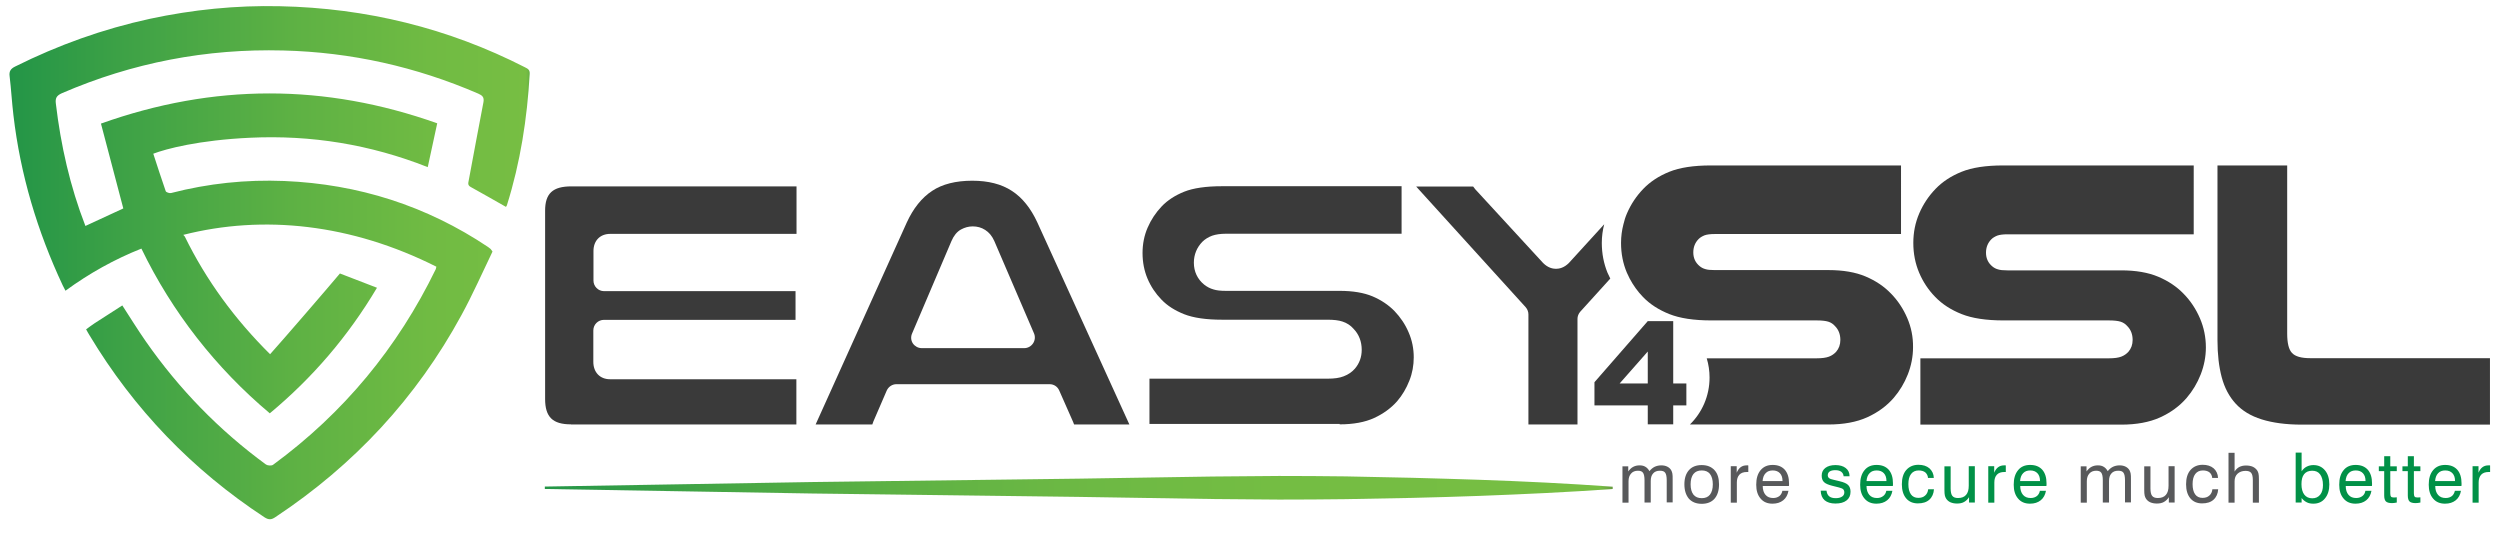 <?xml version="1.0" encoding="utf-8"?>
<!-- Generator: Adobe Illustrator 24.3.0, SVG Export Plug-In . SVG Version: 6.00 Build 0)  -->
<svg version="1.1" id="Layer_1" xmlns="http://www.w3.org/2000/svg" xmlns:xlink="http://www.w3.org/1999/xlink" x="0px" y="0px"
	 viewBox="0 0 1768 380" style="enable-background:new 0 0 1768 380;" xml:space="preserve">
<style type="text/css">
	.st0{fill:#58595B;}
	.st1{fill:#019147;}
	.st2{fill:#3A3A3A;}
	.st3{fill:url(#SVGID_1_);}
	.st4{fill:url(#SVGID_2_);}
</style>
<g>
	<g>
		<path class="st0" d="M1178.7,355.4v-15.8c0-2.6-0.4-4.4-1.1-5.3c-0.7-1-1.9-1.4-3.7-1.4c-2.1,0-3.7,0.6-4.8,1.9
			c-1.2,1.3-1.7,3.1-1.7,5.4v15.2h-4.4v-15.8c0-2.6-0.4-4.4-1.1-5.3c-0.7-1-1.9-1.4-3.6-1.4c-2.1,0-3.7,0.7-4.8,2
			c-1.2,1.3-1.8,3.1-1.8,5.4v15.2h-4.3v-25.7h4.1v3.6c1-1.4,2.1-2.5,3.4-3.2c1.3-0.7,2.8-1.1,4.6-1.1c1.6,0,3,0.3,4.1,1
			c1.1,0.6,2.1,1.7,2.9,3.1c1.1-1.4,2.3-2.4,3.7-3.1c1.3-0.6,2.9-1,4.6-1c1.7,0,3.1,0.3,4.3,0.9c1.2,0.6,2.2,1.5,2.8,2.6
			c0.4,0.7,0.6,1.4,0.8,2.3c0.2,0.9,0.2,2.3,0.2,4.3v0.7v15.4H1178.7z"/>
		<path class="st0" d="M1191.2,342.5c0-4.3,1.1-7.6,3.2-10c2.1-2.4,5.2-3.6,9-3.6c3.9,0,6.9,1.2,9.1,3.6c2.2,2.4,3.2,5.7,3.2,10.1
			c0,4.3-1.1,7.7-3.2,10.1c-2.1,2.4-5.2,3.6-9,3.6c-3.9,0-6.9-1.2-9.1-3.6C1192.3,350.2,1191.2,346.8,1191.2,342.5z M1195.6,342.5
			c0,3.2,0.7,5.6,2,7.3c1.4,1.7,3.3,2.5,5.9,2.5c2.5,0,4.5-0.8,5.8-2.5c1.3-1.7,2-4.1,2-7.3c0-3.2-0.7-5.6-2-7.3
			c-1.3-1.7-3.3-2.5-5.8-2.5c-2.6,0-4.5,0.8-5.9,2.5C1196.3,336.9,1195.6,339.3,1195.6,342.5z"/>
		<path class="st0" d="M1224,355.4v-25.7h4.2v4.6c0.7-1.7,1.6-3,2.8-3.9c1.2-0.9,2.6-1.3,4.3-1.3c0.3,0,0.6,0,0.7,0
			c0.1,0,0.3,0,0.4,0.1v4.6c-0.1,0-0.2,0-0.4,0c-0.1,0-0.4,0-0.6,0c-2.3,0-4.1,0.6-5.3,1.9c-1.2,1.3-1.8,3.1-1.8,5.5v14.3H1224z"/>
		<path class="st0" d="M1260.5,347.1h4.3c-0.5,2.8-1.7,5.1-3.7,6.7c-2,1.6-4.5,2.4-7.6,2.4c-3.6,0-6.4-1.2-8.4-3.6
			c-2.1-2.4-3.1-5.7-3.1-9.8c0-4.4,1-7.8,3.1-10.3s4.9-3.7,8.5-3.7c3.7,0,6.5,1.1,8.6,3.4c2,2.3,3,5.5,3,9.6c0,0.5,0,0.9,0,1.2
			c0,0.3,0,0.5-0.1,0.7h-18.5c0,2.7,0.7,4.8,2,6.3c1.3,1.5,3.1,2.2,5.4,2.2c1.8,0,3.2-0.5,4.4-1.4
			C1259.4,350,1260.2,348.7,1260.5,347.1z M1246.5,340.2h14.1c0-2.4-0.6-4.2-1.8-5.5c-1.2-1.3-2.9-2-5.1-2c-2.1,0-3.8,0.6-5,1.9
			C1247.4,335.9,1246.7,337.7,1246.5,340.2z"/>
		<path class="st1" d="M1287.6,347h4.1c0.2,1.7,0.8,3.1,1.9,4c1.1,0.9,2.6,1.3,4.7,1.3c1.9,0,3.3-0.4,4.4-1.1c1.1-0.7,1.6-1.7,1.6-3
			c0-0.9-0.3-1.7-0.8-2.2c-0.5-0.5-1.6-0.9-3.1-1.3l-4.8-1.2c-2.7-0.7-4.6-1.5-5.7-2.6c-1.1-1.1-1.6-2.6-1.6-4.6
			c0-2.3,0.9-4.1,2.6-5.4c1.7-1.3,4.1-2,7.1-2c3.1,0,5.5,0.7,7.3,2.1c1.8,1.4,2.7,3.3,2.7,5.7v0.1h-4.2c-0.1-1.4-0.7-2.4-1.7-3.2
			c-1-0.7-2.4-1.1-4.1-1.1c-1.7,0-3.1,0.3-4,0.9c-0.9,0.6-1.4,1.5-1.4,2.7c0,0.8,0.3,1.5,0.9,2c0.6,0.5,1.6,0.9,3.2,1.2l4.2,1
			c3,0.7,5,1.6,6.1,2.7s1.7,2.7,1.7,4.7c0,2.7-0.9,4.7-2.8,6.2c-1.9,1.5-4.5,2.2-7.9,2.2c-3.3,0-5.8-0.8-7.6-2.3
			C1288.6,352.2,1287.7,350,1287.6,347z"/>
		<path class="st1" d="M1334,347.1h4.3c-0.5,2.8-1.7,5.1-3.7,6.7c-2,1.6-4.5,2.4-7.6,2.4c-3.6,0-6.4-1.2-8.4-3.6
			c-2.1-2.4-3.1-5.7-3.1-9.8c0-4.4,1-7.8,3.1-10.3c2-2.5,4.9-3.7,8.5-3.7c3.7,0,6.5,1.1,8.6,3.4c2,2.3,3,5.5,3,9.6
			c0,0.5,0,0.9,0,1.2c0,0.3,0,0.5-0.1,0.7H1320c0,2.7,0.7,4.8,2,6.3c1.3,1.5,3.1,2.2,5.4,2.2c1.8,0,3.2-0.5,4.4-1.4
			C1332.9,350,1333.7,348.7,1334,347.1z M1320,340.2h14.1c0-2.4-0.6-4.2-1.8-5.5c-1.2-1.3-2.9-2-5.1-2c-2.1,0-3.8,0.6-5,1.9
			C1320.9,335.9,1320.2,337.7,1320,340.2z"/>
		<path class="st1" d="M1363.5,338.2c-0.1-1.8-0.8-3.1-1.9-4.1c-1.1-0.9-2.7-1.4-4.7-1.4c-2.3,0-4.1,0.8-5.4,2.5
			c-1.3,1.7-1.9,4.1-1.9,7.2c0,3.1,0.6,5.5,1.8,7.2c1.2,1.7,3,2.5,5.2,2.5c2,0,3.6-0.5,4.8-1.6c1.2-1,2-2.5,2.2-4.5h4.1
			c-0.2,3.1-1.3,5.6-3.3,7.4c-2,1.8-4.7,2.6-8.1,2.6c-3.5,0-6.3-1.2-8.3-3.6c-2-2.4-3-5.7-3-9.9c0-4.3,1-7.7,3.1-10.1
			c2.1-2.4,5-3.7,8.6-3.7c3.2,0,5.8,0.8,7.8,2.5c1.9,1.7,3,4,3.1,6.8H1363.5z"/>
		<path class="st1" d="M1379.5,329.7v15.7c0,2.5,0.4,4.3,1.2,5.3c0.8,1,2.1,1.5,4,1.5c2.5,0,4.4-0.7,5.7-2.2
			c1.3-1.5,1.9-3.6,1.9-6.5v-13.8h4.3v25.7h-4.1v-3.8c-0.9,1.5-2.1,2.6-3.5,3.4c-1.4,0.8-3.1,1.1-5,1.1c-1.8,0-3.3-0.3-4.7-0.9
			c-1.3-0.6-2.3-1.5-3-2.6c-0.4-0.6-0.7-1.4-0.9-2.2c-0.2-0.8-0.3-2.2-0.3-4v-1.2v-15.4H1379.5z"/>
		<path class="st1" d="M1406.1,355.4v-25.7h4.2v4.6c0.7-1.7,1.6-3,2.8-3.9c1.2-0.9,2.6-1.3,4.3-1.3c0.3,0,0.6,0,0.7,0
			c0.1,0,0.3,0,0.4,0.1v4.6c-0.1,0-0.2,0-0.4,0c-0.1,0-0.4,0-0.6,0c-2.3,0-4.1,0.6-5.3,1.9c-1.2,1.3-1.8,3.1-1.8,5.5v14.3H1406.1z"
			/>
		<path class="st1" d="M1442.6,347.1h4.3c-0.5,2.8-1.7,5.1-3.7,6.7c-2,1.6-4.5,2.4-7.6,2.4c-3.6,0-6.4-1.2-8.4-3.6
			c-2.1-2.4-3.1-5.7-3.1-9.8c0-4.4,1-7.8,3.1-10.3c2-2.5,4.9-3.7,8.5-3.7c3.7,0,6.5,1.1,8.6,3.4c2,2.3,3,5.5,3,9.6
			c0,0.5,0,0.9,0,1.2c0,0.3,0,0.5-0.1,0.7h-18.5c0,2.7,0.7,4.8,2,6.3c1.3,1.5,3.1,2.2,5.4,2.2c1.8,0,3.2-0.5,4.4-1.4
			C1441.5,350,1442.3,348.7,1442.6,347.1z M1428.6,340.2h14.1c0-2.4-0.6-4.2-1.8-5.5c-1.2-1.3-2.9-2-5.1-2c-2.1,0-3.8,0.6-5,1.9
			C1429.5,335.9,1428.8,337.7,1428.6,340.2z"/>
		<path class="st0" d="M1502.8,355.4v-15.8c0-2.6-0.4-4.4-1.1-5.3c-0.7-1-1.9-1.4-3.7-1.4c-2.1,0-3.7,0.6-4.8,1.9
			c-1.2,1.3-1.7,3.1-1.7,5.4v15.2h-4.4v-15.8c0-2.6-0.4-4.4-1.1-5.3c-0.7-1-1.9-1.4-3.6-1.4c-2.1,0-3.7,0.7-4.8,2
			c-1.2,1.3-1.8,3.1-1.8,5.4v15.2h-4.3v-25.7h4.1v3.6c1-1.4,2.1-2.5,3.4-3.2c1.3-0.7,2.8-1.1,4.6-1.1c1.6,0,3,0.3,4.1,1
			c1.1,0.6,2.1,1.7,2.9,3.1c1.1-1.4,2.3-2.4,3.7-3.1c1.3-0.6,2.9-1,4.6-1c1.7,0,3.1,0.3,4.3,0.9c1.2,0.6,2.2,1.5,2.8,2.6
			c0.4,0.7,0.6,1.4,0.8,2.3c0.2,0.9,0.2,2.3,0.2,4.3v0.7v15.4H1502.8z"/>
		<path class="st0" d="M1520.8,329.7v15.7c0,2.5,0.4,4.3,1.2,5.3c0.8,1,2.1,1.5,4,1.5c2.5,0,4.4-0.7,5.7-2.2
			c1.3-1.5,1.9-3.6,1.9-6.5v-13.8h4.3v25.7h-4.1v-3.8c-0.9,1.5-2.1,2.6-3.5,3.4c-1.4,0.8-3.1,1.1-5,1.1c-1.8,0-3.3-0.3-4.7-0.9
			c-1.3-0.6-2.3-1.5-3-2.6c-0.4-0.6-0.7-1.4-0.9-2.2c-0.2-0.8-0.3-2.2-0.3-4v-1.2v-15.4H1520.8z"/>
		<path class="st0" d="M1564.5,338.2c-0.1-1.8-0.8-3.1-1.9-4.1c-1.1-0.9-2.7-1.4-4.7-1.4c-2.3,0-4.1,0.8-5.4,2.5
			c-1.3,1.7-1.9,4.1-1.9,7.2c0,3.1,0.6,5.5,1.8,7.2c1.2,1.7,3,2.5,5.2,2.5c2,0,3.6-0.5,4.8-1.6c1.2-1,2-2.5,2.2-4.5h4.1
			c-0.2,3.1-1.3,5.6-3.3,7.4c-2,1.8-4.7,2.6-8.1,2.6c-3.5,0-6.3-1.2-8.3-3.6c-2-2.4-3-5.7-3-9.9c0-4.3,1-7.7,3.1-10.1
			c2.1-2.4,5-3.7,8.6-3.7c3.2,0,5.8,0.8,7.8,2.5c1.9,1.7,3,4,3.1,6.8H1564.5z"/>
		<path class="st0" d="M1593.2,355.4v-15.8c0-2.5-0.4-4.3-1.2-5.2c-0.8-1-2.1-1.4-4-1.4c-2.3,0-4.2,0.7-5.6,2
			c-1.4,1.3-2.1,3.1-2.1,5.3v15.2h-4.3v-35.3h4.3v13.3c0.8-1.4,1.9-2.4,3.2-3.2c1.4-0.7,3-1.1,4.8-1.1c1.9,0,3.6,0.3,4.9,0.9
			c1.3,0.6,2.3,1.5,3.1,2.6c0.4,0.6,0.7,1.4,0.9,2.2c0.2,0.8,0.3,2.2,0.3,4v1.2v15.4H1593.2z"/>
		<path class="st1" d="M1623.5,355.4v-35.3h4.2v13.2c1-1.5,2.2-2.6,3.6-3.3c1.4-0.7,3-1.1,4.7-1.1c3.4,0,6.1,1.2,8.2,3.7
			c2.1,2.5,3.1,5.8,3.1,10c0,4.1-1,7.4-3.1,9.9c-2,2.5-4.8,3.7-8.2,3.7c-1.8,0-3.4-0.3-4.7-1c-1.4-0.7-2.6-1.7-3.6-3v3.2H1623.5z
			 M1627.6,342.4c0,3.2,0.7,5.7,2,7.4c1.3,1.7,3.2,2.6,5.6,2.6c2.4,0,4.2-0.8,5.6-2.5c1.4-1.7,2-4,2-6.9c0-3.2-0.7-5.7-2-7.5
			c-1.3-1.8-3.2-2.6-5.6-2.6c-2.5,0-4.4,0.8-5.7,2.4S1627.6,339.2,1627.6,342.4z"/>
		<path class="st1" d="M1672.8,347.1h4.3c-0.5,2.8-1.7,5.1-3.7,6.7c-2,1.6-4.5,2.4-7.6,2.4c-3.6,0-6.4-1.2-8.4-3.6
			c-2.1-2.4-3.1-5.7-3.1-9.8c0-4.4,1-7.8,3.1-10.3c2-2.5,4.9-3.7,8.5-3.7c3.7,0,6.5,1.1,8.6,3.4c2,2.3,3,5.5,3,9.6
			c0,0.5,0,0.9,0,1.2c0,0.3,0,0.5-0.1,0.7h-18.5c0,2.7,0.7,4.8,2,6.3c1.3,1.5,3.1,2.2,5.4,2.2c1.8,0,3.2-0.5,4.4-1.4
			S1672.5,348.7,1672.8,347.1z M1658.8,340.2h14.1c0-2.4-0.6-4.2-1.8-5.5c-1.2-1.3-2.9-2-5.1-2c-2.1,0-3.8,0.6-5,1.9
			C1659.7,335.9,1659,337.7,1658.8,340.2z"/>
		<path class="st1" d="M1690.4,348.9c0,1.2,0.2,1.9,0.5,2.3c0.3,0.4,0.9,0.6,1.8,0.6c0.3,0,0.6,0,0.9,0c0.4,0,0.8,0,1.4-0.1v3.7
			c-0.7,0.1-1.4,0.2-1.9,0.3c-0.6,0.1-1.1,0.1-1.5,0.1c-2,0-3.5-0.4-4.3-1.2c-0.8-0.8-1.2-2.2-1.2-4.2v-17.2h-3.8v-3.4h3.8v-7.2h4.3
			v7.2h4.6v3.4h-4.6V348.9z"/>
		<path class="st1" d="M1707.1,348.9c0,1.2,0.2,1.9,0.5,2.3c0.3,0.4,0.9,0.6,1.8,0.6c0.3,0,0.6,0,0.9,0c0.4,0,0.8,0,1.4-0.1v3.7
			c-0.7,0.1-1.4,0.2-1.9,0.3c-0.6,0.1-1.1,0.1-1.5,0.1c-2,0-3.5-0.4-4.3-1.2c-0.8-0.8-1.2-2.2-1.2-4.2v-17.2h-3.8v-3.4h3.8v-7.2h4.3
			v7.2h4.6v3.4h-4.6V348.9z"/>
		<path class="st1" d="M1736.1,347.1h4.3c-0.5,2.8-1.7,5.1-3.7,6.7c-2,1.6-4.5,2.4-7.6,2.4c-3.6,0-6.4-1.2-8.4-3.6
			c-2.1-2.4-3.1-5.7-3.1-9.8c0-4.4,1-7.8,3.1-10.3s4.9-3.7,8.5-3.7c3.7,0,6.5,1.1,8.6,3.4c2,2.3,3,5.5,3,9.6c0,0.5,0,0.9,0,1.2
			c0,0.3,0,0.5-0.1,0.7h-18.5c0,2.7,0.7,4.8,2,6.3c1.3,1.5,3.1,2.2,5.4,2.2c1.8,0,3.2-0.5,4.4-1.4
			C1735,350,1735.7,348.7,1736.1,347.1z M1722.1,340.2h14.1c0-2.4-0.6-4.2-1.8-5.5c-1.2-1.3-2.9-2-5.1-2c-2.1,0-3.8,0.6-5,1.9
			C1723,335.9,1722.3,337.7,1722.1,340.2z"/>
		<path class="st1" d="M1748.6,355.4v-25.7h4.2v4.6c0.7-1.7,1.6-3,2.8-3.9c1.2-0.9,2.6-1.3,4.3-1.3c0.3,0,0.6,0,0.7,0
			c0.1,0,0.3,0,0.4,0.1v4.6c-0.1,0-0.2,0-0.4,0c-0.1,0-0.4,0-0.6,0c-2.3,0-4.1,0.6-5.3,1.9c-1.2,1.3-1.8,3.1-1.8,5.5v14.3H1748.6z"
			/>
	</g>
	<g>
		<path class="st2" d="M403.8,300.1c-13,0-18.3-5.2-18.3-18V149c0-12.2,5.4-17.2,18.6-17.2h159.2v33.6H431.5
			c-7.1,0-11.8,4.8-11.8,12.1v20.9c0,4.1,3.3,7.5,7.5,7.5h135.4v20.3H427.1c-4.1,0-7.5,3.3-7.5,7.5v22.2c0,7.4,4.7,12.3,11.8,12.3
			h131.8v32H403.8z"/>
		<path class="st2" d="M733.6,157.3c-4.6-10-10.7-17.6-18-22.3c-7.3-4.8-16.7-7.2-28-7.2c-11.6,0-21.2,2.4-28.4,7.2
			c-7.3,4.8-13.3,12.3-17.9,22.3l-64.5,142.9h40.1l0.5-1.4c0.1-0.2,0.1-0.4,0.2-0.6l9.5-22c1.2-2.7,3.9-4.5,6.8-4.5h108.4
			c3,0,5.6,1.7,6.8,4.5l9.8,22.2c0,0.1,0.5,1.3,0.7,1.8h39.1L733.6,157.3z M730.6,242.8c-1.4,2.1-3.7,3.4-6.2,3.4h-72.6
			c-2.5,0-4.8-1.3-6.2-3.3c-1.4-2.1-1.6-4.7-0.6-7l27.9-65.5c1.6-3.7,3.8-6.5,6.7-8.1c2.6-1.4,5.3-2.2,8.3-2.2
			c3.2,0,6.2,0.8,8.8,2.5c2.7,1.7,4.8,4.2,6.4,7.7l28.2,65.6C732.2,238.1,732,240.7,730.6,242.8z"/>
		<path class="st2" d="M947.4,300.1c9.7,0,17.9-1.5,24.4-4.5c6.5-3,12-7,16.3-11.9c3.6-4.2,6.5-9.1,8.6-14.5
			c2.1-5.2,3.1-10.8,3.1-16.5c0-6.2-1.2-12.1-3.6-17.6c-2.4-5.7-5.8-10.7-10-15.1c-4.2-4.3-9.4-7.8-15.5-10.4
			c-6.2-2.6-14-3.9-23.3-3.9h-80.5c-3.7,0-6.5-0.3-8.7-1c-2.5-0.7-4.7-1.9-6.6-3.4c-4.8-3.9-7.3-9.3-7.3-15.5c0-5.7,2.1-10.8,6-14.8
			c1.8-1.8,4.2-3.3,6.9-4.3c2.6-0.9,5.8-1.4,9.8-1.4h124.2v-33.6h-127c-11.3,0-20.3,1.3-26.8,3.9c-6.4,2.6-11.7,6-15.8,10.3
			c-4.2,4.4-7.6,9.5-10,15.1c-2.4,5.5-3.6,11.6-3.6,17.9c0,6.6,1.2,12.6,3.5,18.1c2.3,5.5,5.7,10.6,9.9,14.9
			c4.1,4.3,9.5,7.7,16,10.3c6.6,2.6,15.6,3.9,26.9,3.9h74.5c4.5,0,7.9,0.4,10.6,1.3c3.1,1,5.7,2.7,7.8,5.1c3.8,3.9,5.8,9,5.8,14.9
			c0,5.1-1.6,9.5-4.8,13.3c-2,2.3-4.7,4.2-7.9,5.4c-3,1.2-6.7,1.7-11.5,1.7H812.9v32H947.4z"/>
		<path class="st2" d="M1132.8,171.8c0-4.6,0.6-9,1.7-13.2c-12.1,13.3-25,27.4-25,27.4c-3.4,3.4-6.8,4.1-9.1,4.1
			c-2.3,0-5.7-0.7-9.1-4.1c-0.1-0.1-46.2-50.2-46.2-50.2c-1.3-1.3-2.4-2.6-3.3-3.9h-40.3l77.5,85.4c1.2,1.4,1.9,3.2,1.9,5v77.9h34.7
			v-74.7c0-1.8,0.7-3.6,1.9-5l21.3-23.5c-0.7-1.4-1.4-2.8-2-4.2C1134.2,186.4,1132.8,179.4,1132.8,171.8z"/>
		<path class="st2" d="M1551.1,117h-134.4c-12.3,0-22.1,1.5-29.5,4.5c-7.4,3-13.5,7-18.4,12.1c-4.9,5.1-8.7,10.8-11.5,17.3
			c-2.8,6.5-4.2,13.5-4.2,20.9c0,7.6,1.4,14.6,4.1,21c2.7,6.4,6.5,12.2,11.4,17.2c4.9,5.1,11.1,9.1,18.6,12.1
			c7.5,3,17.4,4.5,29.7,4.5h74.5c3.6,0,6.4,0.3,8.3,0.9c1.9,0.6,3.5,1.7,4.7,3.1c2.5,2.5,3.8,5.8,3.8,9.8c0,3.3-1,6.1-3,8.4
			c-1.3,1.4-2.9,2.6-5,3.4c-2.1,0.8-5,1.2-8.8,1.2h-133.3v46.9h142c10.8,0,20-1.7,27.5-5.1c7.5-3.4,13.8-8,18.8-13.8
			c4.2-4.9,7.5-10.4,9.9-16.5c2.4-6.1,3.7-12.6,3.7-19.2c0-7.2-1.4-14.1-4.2-20.6c-2.8-6.5-6.6-12.3-11.5-17.3
			c-4.9-5.1-10.9-9.1-18-12.1c-7.1-3-15.9-4.5-26.2-4.5h-80.5c-2.9,0-5.1-0.2-6.6-0.7c-1.5-0.4-2.8-1.1-3.9-2
			c-3.1-2.5-4.6-5.8-4.6-9.8c0-3.8,1.3-7,3.8-9.5c1.1-1.1,2.5-1.9,4.2-2.6c1.7-0.6,4.1-0.9,7.2-0.9h131.7V117z"/>
		<path class="st2" d="M1760.9,300.2v-46.9h-127.1c-6.3,0-10.6-1.2-12.9-3.7c-2.3-2.4-3.4-7-3.4-13.7V117h-49.3v123.6
			c0,9.9,1,18.7,3,26.2c2,7.5,5.3,13.7,9.9,18.7c4.6,5,10.7,8.7,18.4,11.1c7.7,2.4,17.1,3.7,28.3,3.7H1760.9z"/>
		<path class="st2" d="M1348.8,224.9c-2.8-6.5-6.6-12.3-11.5-17.3c-4.9-5.1-10.9-9.1-18-12.1c-7.1-3-15.9-4.5-26.2-4.5h-80.5
			c-2.9,0-5.1-0.2-6.6-0.7c-1.5-0.4-2.8-1.1-3.9-2c-3.1-2.5-4.6-5.8-4.6-9.8c0-3.8,1.3-7,3.8-9.5c1.1-1.1,2.5-1.9,4.2-2.6
			c1.7-0.6,4.1-0.9,7.2-0.9h131.7V117h-134.4c-12.3,0-22.1,1.5-29.5,4.5c-7.4,3-13.5,7-18.4,12.1c-4.9,5.1-8.7,10.8-11.5,17.3
			c-1.1,2.5-1.9,5.1-2.5,7.7c-1.1,4.2-1.7,8.6-1.7,13.2c0,7.6,1.4,14.6,4.1,21c0.6,1.4,1.3,2.8,2,4.2l0,0c2.5,4.7,5.6,9.1,9.4,13
			c4.9,5.1,11.1,9.1,18.6,12.1c7.5,3,17.4,4.5,29.7,4.5h74.5c3.6,0,6.4,0.3,8.3,0.9c1.9,0.6,3.5,1.7,4.7,3.1
			c2.5,2.5,3.8,5.8,3.8,9.8c0,3.3-1,6.1-3,8.4c-1.3,1.4-2.9,2.6-5,3.4c-2.1,0.8-5,1.2-8.8,1.2H1207c1.3,4.3,2,8.9,2,13.6
			c0,13-5.3,24.8-13.9,33.2h97.9c10.8,0,20-1.7,27.5-5.1c7.5-3.4,13.8-8,18.8-13.8c4.2-4.9,7.5-10.4,9.9-16.5
			c2.4-6.1,3.7-12.6,3.7-19.2C1353,238.3,1351.6,231.4,1348.8,224.9z"/>
		<g>
			<path class="st2" d="M1165.3,286.7h-37.7v-16.4l37.7-43.2h18v44.1h9.3v15.5h-9.3v13.4h-18V286.7z M1165.3,271.2v-22.6l-19.9,22.6
				H1165.3z"/>
		</g>
	</g>
	<linearGradient id="SVGID_1_" gradientUnits="userSpaceOnUse" x1="6.657" y1="185.79" x2="374.625" y2="185.79">
		<stop  offset="0" style="stop-color:#239547"/>
		<stop  offset="0.225" style="stop-color:#3EA246"/>
		<stop  offset="0.54" style="stop-color:#5DB144"/>
		<stop  offset="0.808" style="stop-color:#70BB43"/>
		<stop  offset="0.993" style="stop-color:#77BE43"/>
		<stop  offset="1" style="stop-color:#65B045"/>
	</linearGradient>
	<path class="st3" d="M371.3,47.6C316.9,19.8,259,5.7,198,4.4c-31-0.7-61.7,2.4-92,8.9C72.8,20.5,41.1,31.9,10.8,47
		c-3.1,1.5-4.5,3.3-4,6.9c1.1,9.2,1.6,18.4,2.7,27.6c4.9,42,16.9,82,34.8,120.2c0.6,1.3,1.3,2.6,2,3.9
		c16.8-12.3,34.8-22.3,53.7-29.8c21.7,44.9,52.7,84.5,90.8,116.5c30.3-25.2,55.4-54.5,75.8-88.8c-24.8-9.6-26.2-10.1-26.2-10.1
		c-8.8,10.5-41,47.8-49.4,57.1c-25-24.8-45.1-52.2-60.3-83.2c-0.4-0.4-0.7-0.9-1.1-1.2c56.6-14.4,118.8-7.8,179,22.5
		c-0.3,1.1-0.3,1.5-0.4,1.7c-27,55.6-65.2,101.8-115.1,138.4c-1.1,0.8-3.8,0.6-5-0.2c-33.2-24.3-61.5-53.4-85-87.1
		c-5.7-8.2-10.9-16.6-16.6-25.4c-6.6,4.2-13.1,8.4-19.6,12.6c-2,1.3-3.9,2.8-6,4.3c0.9,1.6,1.6,3,2.4,4.2
		c31.4,52.3,72.7,95.2,123.7,128.7c3.1,2,5,1.8,7.9-0.2c55.5-36.8,99.6-84.2,131.4-142.7c8.1-14.8,14.9-30.3,22-45
		c-0.9-1.3-1.1-1.6-1.3-1.8c-0.6-0.5-1.2-1-1.8-1.4c-43.6-29.2-91.8-44.5-144.1-46.7c-27.1-1.1-53.8,1.7-80.1,8.5
		c-1.1,0.3-3.5-0.5-3.8-1.3c-3.1-8.8-5.9-17.7-8.8-26.5c8.9-3.4,32-9.6,68.6-11.3c43-2,84.8,4.7,125.5,20.8
		c2.3-10.5,4.5-20.6,6.7-31C229.7,59,151.1,59,71.4,87.4c5.4,20.4,10.6,40.2,15.8,60c-8.7,4-17.6,8.2-26.8,12.4
		C49.5,131.7,43,102.8,39.5,73.3c-0.5-3.9,0.5-5.7,4.3-7.4c50-21.6,102.1-31.6,156.5-30.2c48,1.2,93.9,11.5,137.9,30.5
		c2.9,1.3,4.3,2.5,3.7,6c-3.6,18.4-6.9,36.9-10.4,55.3c-0.4,2.1-0.9,3.5,1.5,4.8c8.2,4.5,16.3,9.2,24.8,14c0.3-0.4,0.6-0.8,0.7-1.2
		c9.5-30.2,14.3-61.2,16.1-92.8C374.8,49.4,373.3,48.6,371.3,47.6z"/>
	<linearGradient id="SVGID_2_" gradientUnits="userSpaceOnUse" x1="385.281" y1="344.91" x2="1140.651" y2="344.91">
		<stop  offset="0" style="stop-color:#239547"/>
		<stop  offset="4.303391e-02" style="stop-color:#2D9A47"/>
		<stop  offset="0.177" style="stop-color:#48A745"/>
		<stop  offset="0.324" style="stop-color:#5DB144"/>
		<stop  offset="0.488" style="stop-color:#6CB844"/>
		<stop  offset="0.683" style="stop-color:#74BD43"/>
		<stop  offset="0.988" style="stop-color:#77BE43"/>
		<stop  offset="1" style="stop-color:#669940"/>
	</linearGradient>
	<path class="st4" d="M385.3,344.1l188.8-3.2l188.8-2.4l94.4-1.5l47.2-0.4c15.7,0,31.5,0.1,47.2,0.3l47.2,1
		c15.7,0.5,31.5,0.8,47.2,1.4c31.5,1.1,62.9,2.6,94.4,4.9v1.6c-31.5,2.3-62.9,3.7-94.4,4.9c-15.7,0.6-31.5,1-47.2,1.4l-47.2,0.9
		c-15.7,0.2-31.5,0.3-47.2,0.3l-47.2-0.4l-94.4-1.5l-188.8-2.4l-188.8-3.2L385.3,344.1z"/>
</g>
</svg>

